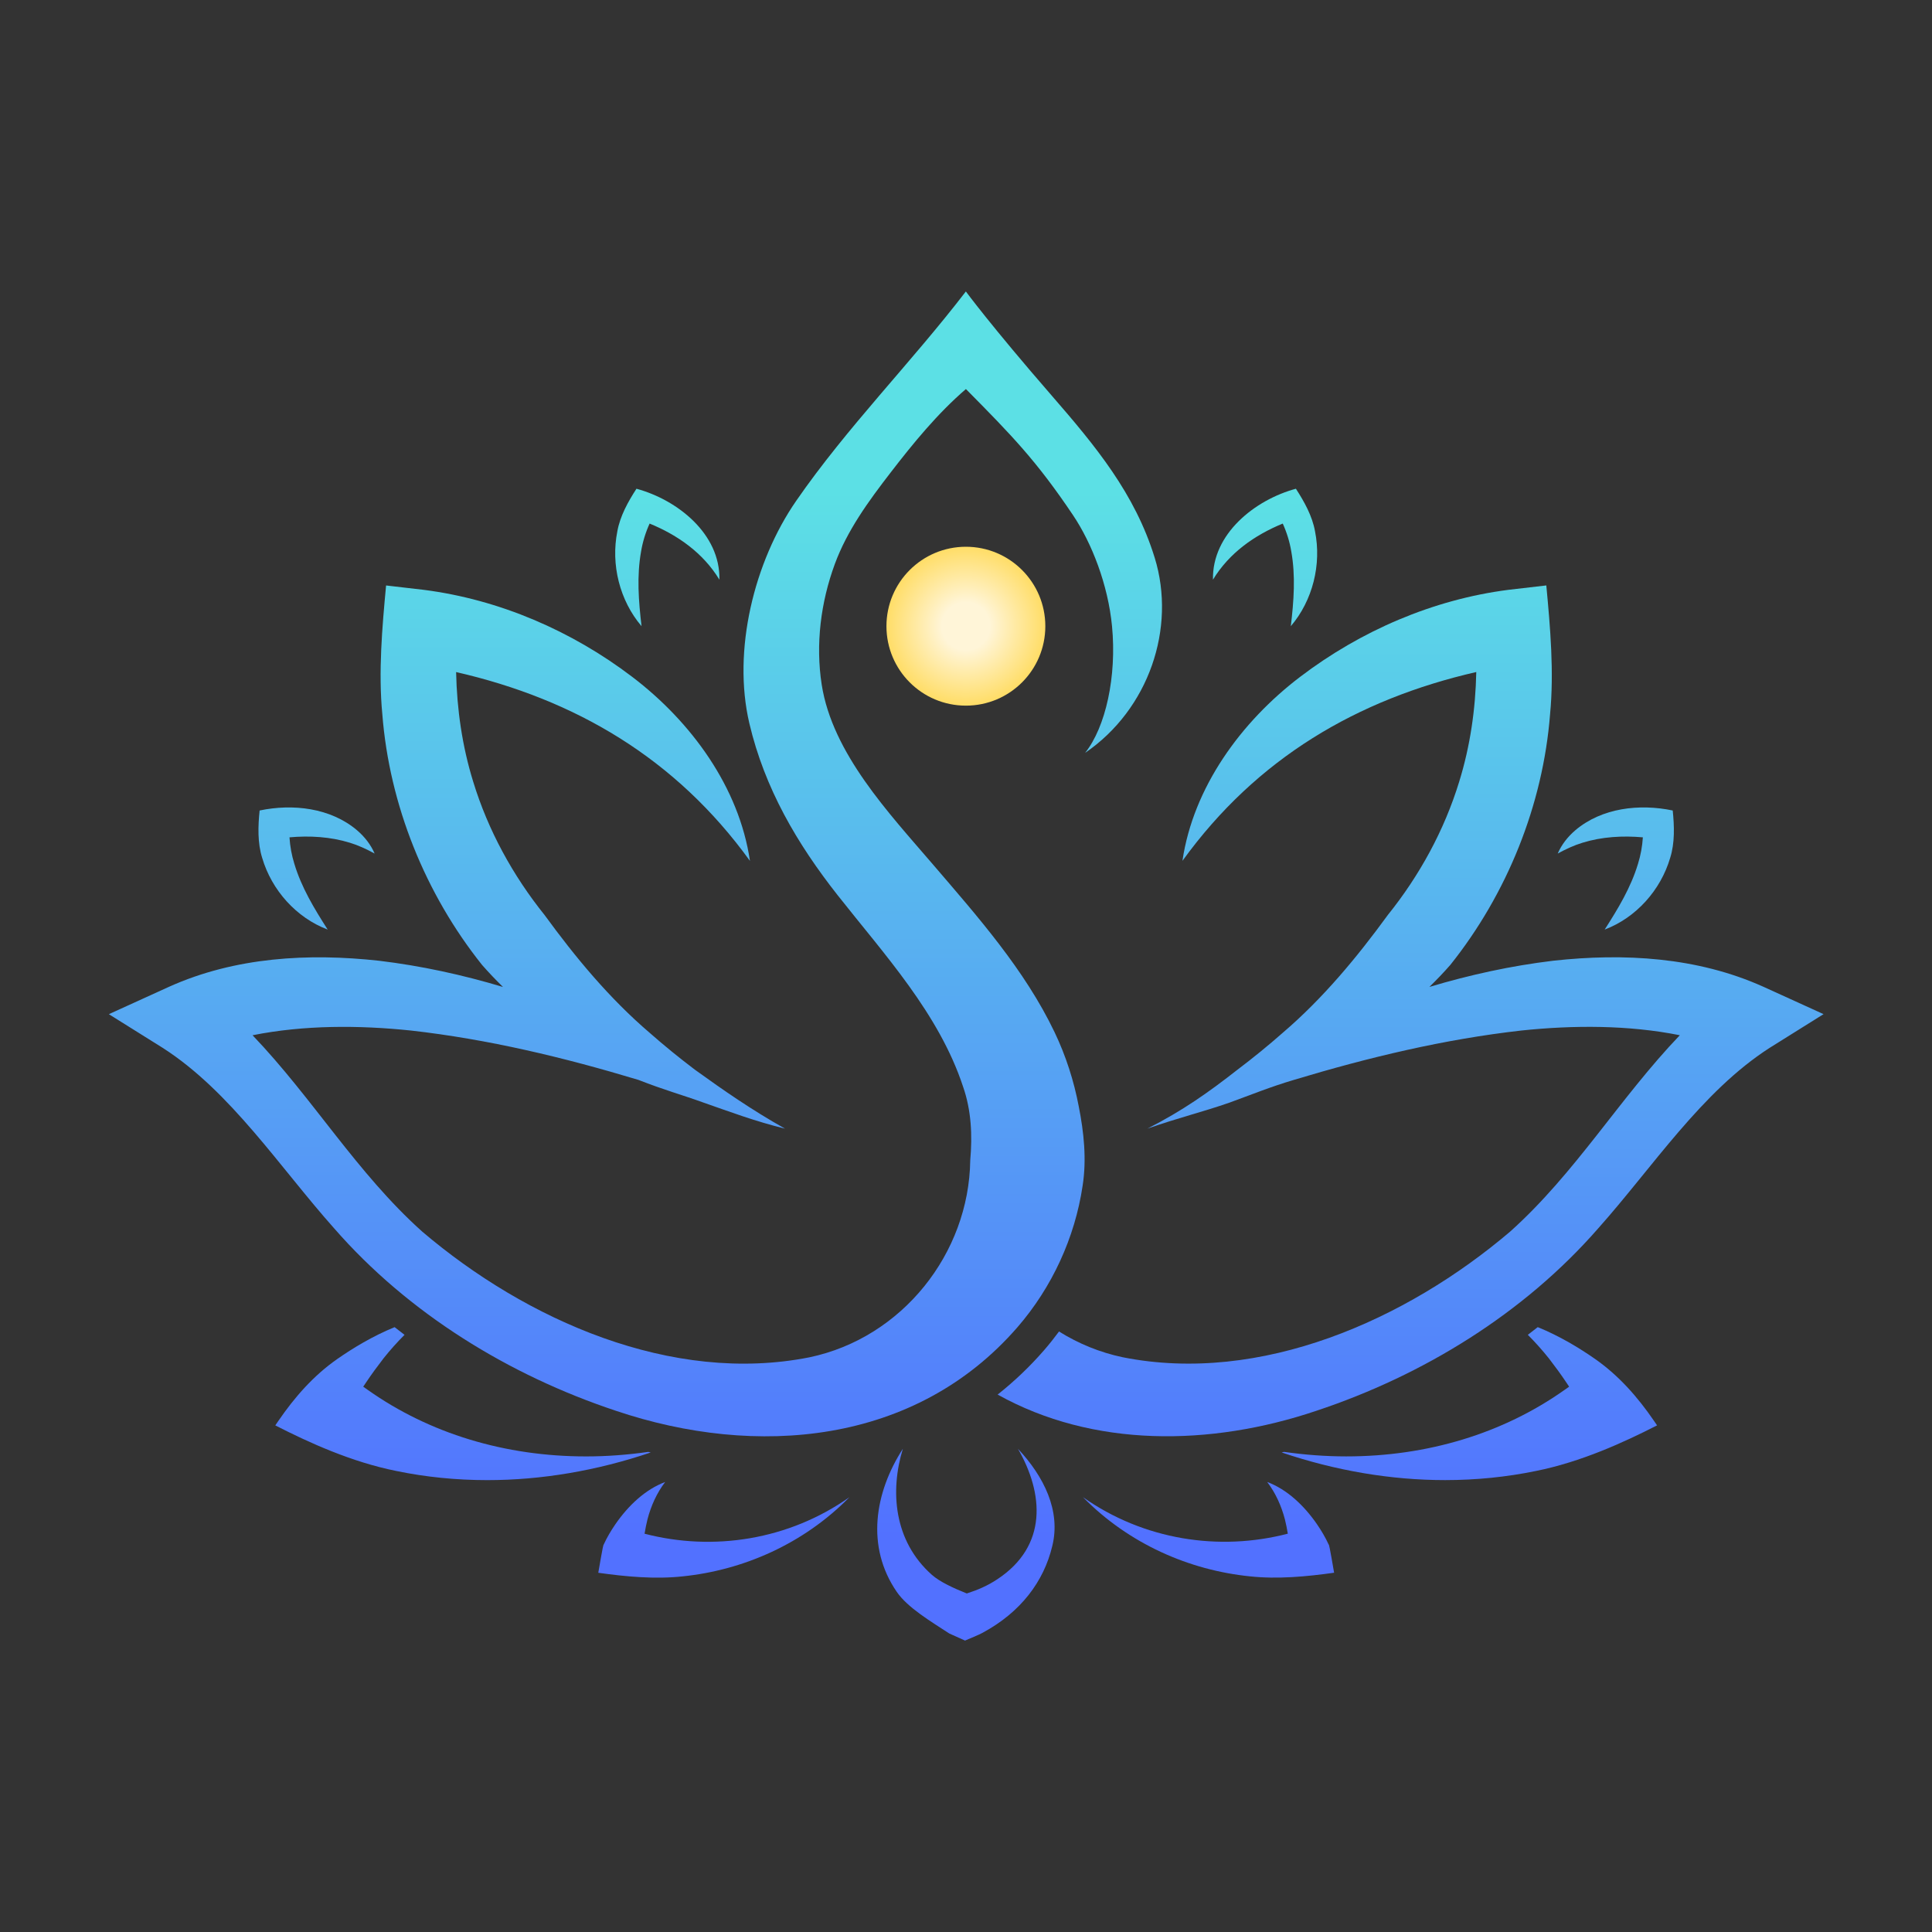 <svg xmlns="http://www.w3.org/2000/svg" xmlns:xlink="http://www.w3.org/1999/xlink" id="Favicon" viewBox="0 0 1000 1000"><rect x="0" y="0" width="1000" height="1000" fill="#333333" stroke="none"/><defs><style>.cls-1{fill:url(#Farbverlauf_Lotus-11);}.cls-1,.cls-2,.cls-3,.cls-4,.cls-5,.cls-6,.cls-7,.cls-8,.cls-9,.cls-10,.cls-11,.cls-12{stroke-width:0px;}.cls-2{fill:url(#Farbverlauf_Lotus-10);}.cls-3{fill:url(#Farbverlauf_Lotus-3);}.cls-4{fill:url(#Farbverlauf_Lotus-4);}.cls-5{fill:url(#Farbverlauf_Lotus-5);}.cls-6{fill:url(#Farbverlauf_Lotus-2);}.cls-7{fill:url(#Farbverlauf_Lotus-7);}.cls-8{fill:url(#Farbverlauf_Lotus-9);}.cls-9{fill:url(#Farbverlauf_Lotus-6);}.cls-10{fill:url(#Farbverlauf_Lotus-8);}.cls-11{fill:url(#Farbverlauf_Kugel);}.cls-12{fill:url(#Farbverlauf_Lotus);}</style><radialGradient id="Farbverlauf_Kugel" cx="499.94" cy="324.12" fx="499.94" fy="324.12" r="41.12" gradientUnits="userSpaceOnUse"><stop offset=".3" stop-color="#fff5d8"></stop><stop offset="1" stop-color="#ffdd67"></stop></radialGradient><linearGradient id="Farbverlauf_Lotus" x1="499.94" y1="258.35" x2="499.94" y2="795.55" gradientUnits="userSpaceOnUse"><stop offset="0" stop-color="#5ce0e5"></stop><stop offset="1" stop-color="#5271ff"></stop></linearGradient><linearGradient id="Farbverlauf_Lotus-2" x1="374.66" y1="258.35" x2="374.66" y2="795.55" xlink:href="#Farbverlauf_Lotus"></linearGradient><linearGradient id="Farbverlauf_Lotus-3" x1="625.53" y1="258.35" x2="625.53" y2="795.55" xlink:href="#Farbverlauf_Lotus"></linearGradient><linearGradient id="Farbverlauf_Lotus-4" x1="760.54" y1="258.35" x2="760.54" y2="795.55" xlink:href="#Farbverlauf_Lotus"></linearGradient><linearGradient id="Farbverlauf_Lotus-5" x1="239.64" y1="258.35" x2="239.64" y2="795.55" xlink:href="#Farbverlauf_Lotus"></linearGradient><linearGradient id="Farbverlauf_Lotus-6" x1="345.4" y1="258.35" x2="345.4" y2="795.55" xlink:href="#Farbverlauf_Lotus"></linearGradient><linearGradient id="Farbverlauf_Lotus-7" x1="163.85" y1="258.35" x2="163.85" y2="795.55" xlink:href="#Farbverlauf_Lotus"></linearGradient><linearGradient id="Farbverlauf_Lotus-8" x1="654.79" y1="258.35" x2="654.79" y2="795.55" xlink:href="#Farbverlauf_Lotus"></linearGradient><linearGradient id="Farbverlauf_Lotus-9" x1="836.34" y1="258.35" x2="836.34" y2="795.55" xlink:href="#Farbverlauf_Lotus"></linearGradient><linearGradient id="Farbverlauf_Lotus-10" x1="730.12" y1="258.35" x2="730.12" y2="795.55" xlink:href="#Farbverlauf_Lotus"></linearGradient><linearGradient id="Farbverlauf_Lotus-11" x1="328.88" y1="254.39" x2="328.88" y2="795.98" xlink:href="#Farbverlauf_Lotus"></linearGradient></defs><g id="Lotus"><circle class="cls-11" cx="499.94" cy="324.12" r="41.12"></circle><path class="cls-12" d="m526.87,749.86c13.34,23.1,15.56,50.26-10.64,67.55-5.14,3.42-10.14,5.53-15.82,7.37-6.69-2.7-13.88-5.92-18.15-9.72-19.65-17.49-21.65-43.32-14.93-65.19-14.63,22.7-19.23,50.7-3.18,74.05,5.55,8.18,17.93,15.51,27.21,21.58l8.14,3.66c1.82-.81,7.44-3.07,9.03-4,19.85-10.68,31.78-26.64,36.13-44.95,4.5-18.15-4.31-35.99-17.79-50.34Z"></path><path class="cls-6" d="m333.62,793.84c.4-2.53.94-5.03,1.52-7.46,1.84-7.03,4.83-13.64,9.15-19.3-10.25,3.84-19.05,12.13-25.75,21.84-2.24,3.27-4.37,6.81-6.06,10.53-.39-.13-2.66,14.17-2.81,14.61,14.24,2.01,29.32,3.41,43.52,1.88,31.56-3.19,62.79-16.89,86.47-40.99-31.37,22.1-70.38,28.18-106.03,18.9Z"></path><path class="cls-3" d="m687.71,799.44c-1.7-3.72-3.82-7.26-6.06-10.53-6.7-9.71-15.49-18-25.75-21.84,4.31,5.66,7.31,12.28,9.15,19.3.59,2.43,1.12,4.94,1.52,7.46-35.65,9.28-74.66,3.21-106.03-18.9,23.68,24.1,54.9,37.8,86.47,40.99,14.19,1.53,29.28.13,43.52-1.88-.15-.45-2.41-14.74-2.81-14.61Z"></path><path class="cls-4" d="m825.62,703.41c-7.97-5.58-18.29-11.85-29.68-16.49-1.7,1.34-3.41,2.68-5.14,3.98,3.77,3.77,7.41,7.84,10.9,12.2,3.4,4.4,6.26,8.34,8.77,12.09l1.71,2.55-2.51,1.77c-31.8,22.46-70.82,34.32-112.84,34.32-10.67,0-21.42-.81-32.21-2.34-.41.1-.82.2-1.23.3,27.78,9.41,56.47,14.31,84.57,14.31,16.04,0,31.84-1.59,46.96-4.71,23.41-4.67,45.55-14.81,62.78-23.62-.45-.66-1-1.45-1.66-2.42-8.43-12.29-18.15-23.36-30.42-31.94Z"></path><path class="cls-5" d="m335.56,751.5c-10.78,1.53-21.53,2.34-32.2,2.34-42.02,0-81.03-11.87-112.84-34.32l-2.51-1.77,1.71-2.55c2.51-3.75,5.38-7.69,8.77-12.09,3.48-4.37,7.12-8.43,10.9-12.2-1.74-1.31-3.44-2.65-5.14-3.98-11.39,4.65-21.7,10.92-29.68,16.49-12.27,8.58-22,19.65-30.42,31.94-.67.97-1.21,1.77-1.66,2.42,17.24,8.81,39.38,18.96,62.78,23.62,15.12,3.13,30.92,4.71,46.96,4.71,28.1,0,56.79-4.9,84.57-14.31-.41-.1-.83-.2-1.24-.3Z"></path><path class="cls-9" d="m329.43,252.97c-4.34,6.71-8.46,14.08-9.89,22.01-3.45,17.22,1.2,35.85,12.52,49.13-1.54-13.12-2.52-25.97-.22-38.77.83-4.94,2.33-9.79,4.4-14.34,14.6,5.99,27.75,15.23,36.12,29.04.52-23.71-21.74-41.34-42.93-47.07Z"></path><path class="cls-7" d="m184.8,429.74c-13.75-11.65-33.25-13.82-50.42-10.23-.83,8.06-1.13,16.77,1.32,24.52,4.92,16.73,17.67,30.99,33.91,37.12-7.03-10.97-13.56-21.78-17.25-34.03-1.39-4.44-2.23-9.08-2.52-13.72,10.48-.92,21.17-.32,31.25,2.8,4.27,1.29,8.43,3.21,12.82,5.59-1.97-4.56-5.17-8.7-9.11-12.04Z"></path><path class="cls-10" d="m670.76,252.97c4.34,6.71,8.46,14.08,9.89,22.01,3.45,17.22-1.2,35.85-12.52,49.13,1.54-13.12,2.52-25.97.22-38.77-.83-4.94-2.33-9.79-4.4-14.34-14.6,5.99-27.75,15.23-36.12,29.04-.52-23.71,21.74-41.34,42.93-47.07Z"></path><path class="cls-8" d="m815.38,429.74c13.75-11.65,33.25-13.82,50.42-10.23.83,8.06,1.13,16.77-1.32,24.52-4.92,16.73-17.67,30.99-33.91,37.12,7.03-10.97,13.56-21.78,17.25-34.03,1.39-4.44,2.23-9.08,2.52-13.72-10.48-.92-21.17-.32-31.25,2.8-4.27,1.29-8.43,3.21-12.82,5.59,1.97-4.56,5.17-8.7,9.11-12.04Z"></path><path class="cls-2" d="m912.62,510.7c-34.16-15.35-72.06-17.46-108.67-13.43-21.7,2.6-43.14,7.28-64.09,13.56,3.75-3.68,7.39-7.47,10.85-11.42,29.31-36.72,47.95-82.73,51.61-129.8,2.1-21.84.09-44.89-1.95-66.59,0,0-19.65,2.28-19.65,2.28-39.06,5.02-76.51,21.24-107.8,45.06-30.48,23.19-55.27,57.07-60.89,95.22,38.48-53.22,90.54-83.63,152.09-97.74-.39,19.25-3.15,38.38-8.84,56.75-7.71,25.17-20.49,48.53-36.97,69.05-15.93,21.85-33.51,43.11-54.44,61-7.49,6.6-15.3,12.95-23.37,19.05-14.96,11.74-28.64,21.36-46.62,30.49,0,0,0,0,0,0,16.54-5.77,28.49-8.58,42.5-13.46,11.14-4.05,21.16-8.17,33.38-11.78,38.61-11.64,77.73-21.03,117.79-25.55,26.87-2.81,55.36-2.88,81.92,2.45-31.22,32.62-53.9,71.23-87.77,101.59-53.8,45.83-129.22,79.28-200.53,65.09-11.94-2.51-23.05-7.11-33.02-13.34-2.45,3.32-5.02,6.56-7.72,9.67-7.35,8.47-15.41,16.13-24.05,22.98,49.23,27.48,110,26.94,165.08,8.36,55.34-18.41,107.35-50.36,145.77-94.39,28.15-31.56,53.54-70.84,88.74-93.43,0,0,27.9-17.45,27.9-17.45,0,0-31.24-14.22-31.24-14.22Z"></path><path class="cls-1" d="m597.66,288.66c-10.23-33.17-30.51-57.68-53.29-83.9-31.48-36.23-44.44-53.9-44.44-53.9-28.32,36.91-61.37,70.1-87.84,108.41-21.74,31.45-33.09,77.41-24.22,115.15,7.91,33.64,24.75,62.35,45.72,88.97,24.08,30.56,52.47,61.32,64.86,98.97,4.32,12.31,4.89,25.32,3.75,38.19-.64,48.28-35.26,91.9-83.17,101.98-71.31,14.19-146.73-19.25-200.53-65.09-33.87-30.36-56.55-68.98-87.77-101.59,26.56-5.33,55.05-5.25,81.92-2.45,40.06,4.52,79.18,13.91,117.79,25.55,13.35,5.25,22.62,7.73,33.77,11.78,14.02,4.88,26.31,9.56,42.12,13.46-17.11-9.61-31.66-19.71-46.62-30.49-8.08-6.11-15.88-12.46-23.37-19.05-20.93-17.89-38.51-39.14-54.44-61-16.48-20.52-29.27-43.88-36.97-69.04-5.69-18.37-8.45-37.5-8.84-56.75,61.55,14.11,113.61,44.52,152.09,97.74-5.62-38.15-30.41-72.03-60.89-95.22-31.29-23.82-68.74-40.03-107.8-45.06,0,0-19.65-2.28-19.65-2.28-2.03,21.7-4.04,44.75-1.95,66.59,3.66,47.07,22.3,93.08,51.61,129.8,3.46,3.95,7.1,7.75,10.85,11.42-20.96-6.28-42.39-10.96-64.09-13.56-36.61-4.03-74.51-1.92-108.67,13.43,0,0-31.24,14.22-31.24,14.22l27.9,17.45c35.2,22.58,60.6,61.87,88.74,93.43,38.41,44.04,90.43,75.98,145.77,94.39,72.56,24.47,155,17.71,207.91-43.27,17.81-20.55,29.71-46.28,33.7-73.21,2.14-13.7.64-27.69-1.99-40.99-2.51-13.29-6.71-26.31-12.52-38.46-15.47-32.37-39.81-59.84-63.16-87.07-22.58-26.34-51.87-57.28-57.39-92.91-3.23-20.86-.48-42.55,6.78-62.31,6.44-17.51,17.52-32.65,28.82-47.3,11.86-15.39,24.29-30.59,39.05-43.32,23.74,23.99,36.53,37.11,55.5,65.37,9.58,14.27,18.07,35.82,20.13,57.41,2.5,26.07-3.3,52.18-13.93,65.54,32.95-22.51,47.25-64.59,36.02-101Z"></path></g></svg>
